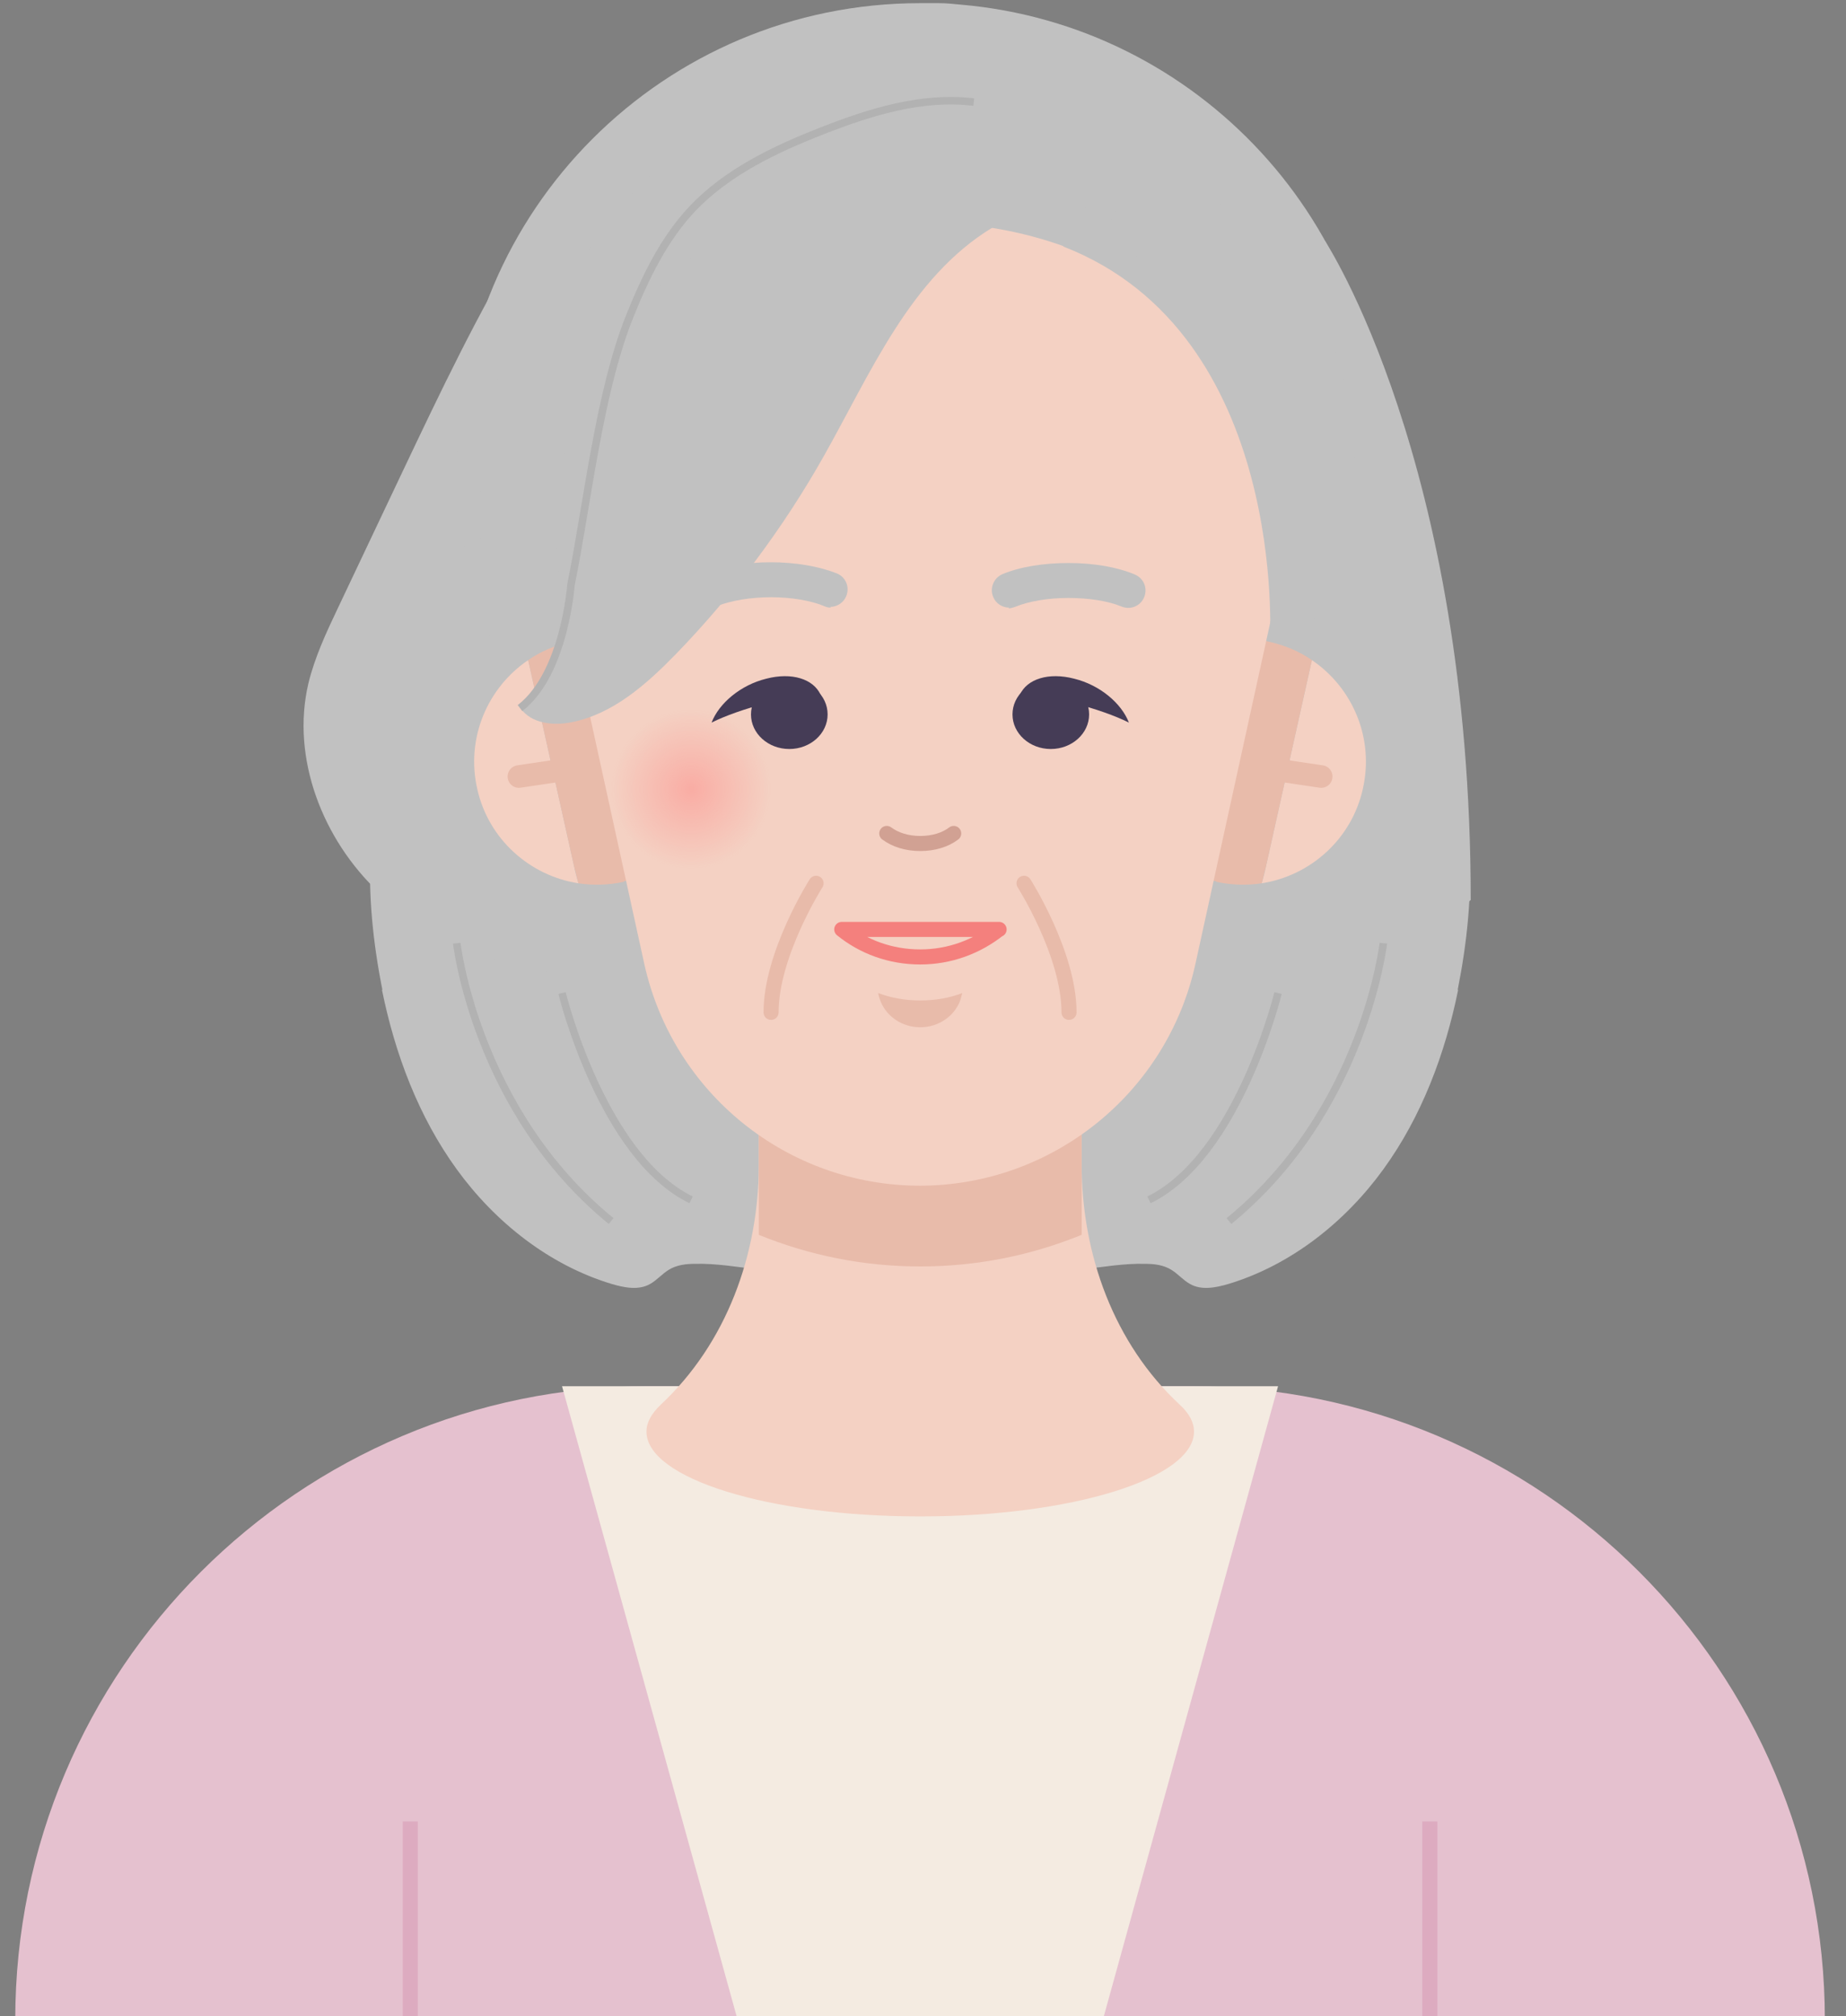 <svg width="76" height="83" viewBox="0 0 76 83" fill="none" xmlns="http://www.w3.org/2000/svg">
<rect x="0" y="0" width="76" height="83" fill="#808080" stroke="none"/>
<g clip-path="url(#clip0_20_593)">
<path d="M54.548 9.915C54.548 9.915 60.55 19.011 60.55 37.051L52.633 43.896L44.226 38.261L54.548 9.915Z" fill="#C1C1C1"/>
<path d="M15.727 40.757C16.263 43.391 17.228 45.964 18.805 48.138C20.383 50.313 22.603 52.074 25.176 52.855C25.696 53.008 26.294 53.13 26.768 52.855C27.044 52.702 27.258 52.441 27.534 52.273C27.856 52.074 28.238 52.028 28.606 52.028C30.367 51.982 32.159 52.656 33.843 52.166C35.344 51.722 36.462 50.435 37.228 49.057C38.912 46.086 39.448 42.487 38.713 39.149C37.978 35.811 35.957 32.779 33.185 30.803C32.603 30.39 31.99 30.022 31.317 29.808C30.581 29.563 29.8 29.517 29.019 29.501C25.528 29.394 21.96 29.823 18.621 30.849C16.477 31.508 15.405 32.564 15.268 34.846C15.145 36.806 15.36 38.828 15.742 40.742L15.727 40.757Z" fill="#C1C1C1"/>
<path d="M60.03 40.757C59.494 43.391 58.529 45.964 56.952 48.138C55.374 50.313 53.154 52.074 50.581 52.855C50.06 53.008 49.463 53.13 48.989 52.855C48.713 52.702 48.498 52.441 48.223 52.273C47.901 52.074 47.518 52.028 47.151 52.028C45.39 51.982 43.598 52.656 41.913 52.166C40.413 51.722 39.295 50.435 38.529 49.057C36.845 46.086 36.309 42.487 37.044 39.149C37.779 35.811 39.8 32.779 42.572 30.803C43.154 30.39 43.767 30.022 44.44 29.808C45.175 29.563 45.956 29.517 46.737 29.501C50.229 29.394 53.797 29.823 57.135 30.849C59.279 31.508 60.351 32.564 60.489 34.846C60.612 36.806 60.397 38.828 60.014 40.742L60.03 40.757Z" fill="#C1C1C1"/>
<path d="M21.607 9.701C19.693 12.84 18.116 16.163 16.539 19.486C15.666 21.34 14.777 23.192 13.905 25.045C13.43 26.041 12.955 27.067 12.695 28.139C11.975 31.217 13.292 34.571 15.589 36.73C17.886 38.889 21.072 39.976 24.226 40.206C24.885 40.252 25.574 40.267 26.186 40.022C26.799 39.777 27.335 39.211 27.35 38.552C27.35 38.231 27.258 37.924 27.151 37.633C26.768 36.623 26.309 35.642 25.742 34.724C25.252 33.912 24.701 33.146 24.333 32.273C23.215 29.624 23.996 26.561 25.176 23.927C26.355 21.294 27.932 18.797 28.437 15.964C28.682 14.632 28.652 13.177 27.963 12.013C27.09 10.528 25.344 9.793 23.644 9.502" fill="#C1C1C1"/>
<path d="M26.707 57.066H49.05C63.445 57.066 75.129 68.751 75.129 83.146H0.628C0.628 68.751 12.312 57.066 26.707 57.066Z" fill="#E5C1CF"/>
<path d="M45.405 83.146H30.367L23.139 57.066H52.618L45.405 83.146Z" fill="#F4EBE1"/>
<path d="M44.532 47.939V42.87H31.24V47.939C31.24 51.645 29.908 55.305 27.197 57.832C26.83 58.184 26.615 58.551 26.615 58.934C26.615 60.864 31.654 62.426 37.886 62.426C44.119 62.426 49.157 60.864 49.157 58.934C49.157 58.551 48.958 58.184 48.575 57.832C45.865 55.32 44.532 51.645 44.532 47.939Z" fill="#F4D1C3"/>
<path d="M56.952 19.195C56.952 20.712 56.783 22.182 56.446 23.591C54.456 31.998 46.906 38.261 37.886 38.261C28.866 38.261 21.179 31.891 19.28 23.361C18.974 22.013 18.82 20.62 18.82 19.195C18.805 8.66 27.35 0.13 37.886 0.13C38.146 0.13 38.391 0.13 38.652 0.13C38.958 0.13 39.249 0.161 39.555 0.191C49.31 1.033 56.952 9.211 56.952 19.18V19.195Z" fill="#C1C1C1"/>
<path d="M23.813 36.362C21.822 36.056 20.107 34.555 19.647 32.472C19.173 30.374 20.076 28.307 21.745 27.174L23.644 35.704C23.69 35.933 23.752 36.148 23.813 36.362Z" fill="#F4D1C3"/>
<path d="M25.681 36.301C25.053 36.439 24.41 36.454 23.813 36.362C23.752 36.148 23.706 35.918 23.644 35.704L21.745 27.174C22.251 26.822 22.833 26.577 23.476 26.424C26.202 25.811 28.897 27.526 29.509 30.252C30.122 32.978 28.407 35.673 25.681 36.286V36.301Z" fill="#E8BBAA"/>
<path d="M51.944 36.362C53.935 36.056 55.65 34.555 56.109 32.472C56.584 30.374 55.681 28.307 54.011 27.174L52.112 35.704C52.067 35.933 52.005 36.148 51.944 36.362Z" fill="#F4D1C3"/>
<path d="M50.076 36.301C50.704 36.439 51.347 36.454 51.944 36.362C52.005 36.148 52.051 35.918 52.112 35.704L54.011 27.174C53.506 26.822 52.924 26.577 52.281 26.424C49.555 25.811 46.86 27.526 46.247 30.252C45.635 32.978 47.35 35.673 50.076 36.286V36.301Z" fill="#E8BBAA"/>
<path d="M44.532 44.295V50.834C42.465 51.676 40.229 52.136 37.886 52.136C35.543 52.136 33.307 51.676 31.24 50.834V44.295H44.532Z" fill="#E8BBAA"/>
<path d="M37.886 48.812C32.419 48.812 27.702 45.014 26.523 39.67L22.327 20.528C21.653 11.493 28.805 3.774 37.871 3.774C46.936 3.774 54.088 11.477 53.414 20.528L49.218 39.67C48.054 44.999 43.322 48.812 37.855 48.812H37.886Z" fill="#F4D1C3"/>
<path d="M39.264 34.31C38.927 34.571 38.437 34.724 37.886 34.724C37.335 34.724 36.86 34.571 36.508 34.31" stroke="#D1A193" stroke-width="0.62" stroke-linecap="round" stroke-linejoin="round"/>
<path d="M34.211 25.015C34.119 25.015 34.027 24.999 33.935 24.953C33.384 24.724 32.587 24.586 31.745 24.586C30.903 24.586 30.107 24.724 29.555 24.938C29.188 25.091 28.774 24.923 28.621 24.555C28.468 24.188 28.637 23.774 29.004 23.621C29.724 23.315 30.704 23.146 31.73 23.146C32.756 23.146 33.721 23.315 34.456 23.606C34.823 23.759 34.992 24.172 34.839 24.54C34.731 24.816 34.456 24.984 34.18 24.984L34.211 25.015Z" fill="#C1C1C1"/>
<path d="M41.546 25.014C41.27 25.014 40.995 24.846 40.888 24.57C40.734 24.203 40.918 23.789 41.27 23.636C42.005 23.33 42.97 23.177 43.996 23.177C45.022 23.177 46.002 23.345 46.722 23.651C47.09 23.805 47.258 24.218 47.105 24.586C46.952 24.953 46.538 25.122 46.171 24.968C45.62 24.739 44.823 24.616 43.981 24.616C43.139 24.616 42.342 24.754 41.791 24.984C41.699 25.014 41.607 25.045 41.516 25.045L41.546 25.014Z" fill="#C1C1C1"/>
<path d="M39.616 40.88C39.586 41.002 39.555 41.125 39.509 41.247C39.249 41.86 38.621 42.289 37.886 42.289C37.151 42.289 36.523 41.86 36.263 41.247C36.217 41.125 36.171 41.018 36.156 40.88C36.676 41.079 37.258 41.186 37.886 41.186C38.514 41.186 39.111 41.079 39.616 40.88Z" fill="#E8BBAA"/>
<path d="M41.117 38.261C40.229 38.965 39.111 39.394 37.886 39.394C36.661 39.394 35.543 38.98 34.655 38.261H41.133H41.117Z" stroke="#F4807D" stroke-width="0.62" stroke-linecap="round" stroke-linejoin="round"/>
<path opacity="0.5" d="M28.453 35.78C30.271 35.78 31.745 34.306 31.745 32.488C31.745 30.669 30.271 29.195 28.453 29.195C26.634 29.195 25.16 30.669 25.16 32.488C25.16 34.306 26.634 35.78 28.453 35.78Z" fill="url(#paint0_radial_20_593)"/>
<path opacity="0.5" d="M47.304 35.78C49.122 35.78 50.596 34.306 50.596 32.488C50.596 30.669 49.122 29.195 47.304 29.195C45.486 29.195 44.011 30.669 44.011 32.488C44.011 34.306 45.486 35.78 47.304 35.78Z" fill="url(#paint1_radial_20_593)"/>
<path d="M33.797 28.583C33.215 28.598 32.434 28.721 31.546 28.951C30.673 29.18 29.877 29.456 29.295 29.747C29.601 28.951 30.49 28.2 31.546 27.94C32.603 27.664 33.491 27.955 33.782 28.598L33.797 28.583Z" fill="#453C56"/>
<path d="M21.363 31.967L23.323 31.676" stroke="#E8BBAA" stroke-width="0.93" stroke-linecap="round" stroke-linejoin="round"/>
<path d="M54.394 31.967L52.434 31.676" stroke="#E8BBAA" stroke-width="0.93" stroke-linecap="round" stroke-linejoin="round"/>
<path d="M16.891 74.983V83.146" stroke="#DDABC0" stroke-width="0.62" stroke-linejoin="round"/>
<path d="M58.866 74.983V83.146" stroke="#DDABC0" stroke-width="0.62" stroke-linejoin="round"/>
<path d="M54.701 21.201C54.701 21.661 54.701 22.135 54.655 22.61L54.042 25.719C53.414 14.678 46.431 9.149 37.886 9.149C29.341 9.149 22.343 14.678 21.73 25.719L21.118 22.61C20.383 11.783 28.101 2.564 37.886 2.564C47.672 2.564 54.716 11.002 54.716 21.201H54.701Z" fill="#C1C1C1"/>
<path d="M23.476 26.424C23.476 26.424 22.695 13.744 31.99 10.145L29.632 8.445L20.628 14.617L19.525 21.86L23.476 26.424Z" fill="#C1C1C1"/>
<path d="M52.281 26.424C52.281 26.424 53.062 13.744 43.767 10.145L46.125 8.445L55.129 14.617L56.232 21.86L52.281 26.424Z" fill="#C1C1C1"/>
<path d="M32.495 30.834C33.367 30.834 34.073 30.196 34.073 29.41C34.073 28.623 33.367 27.985 32.495 27.985C31.624 27.985 30.918 28.623 30.918 29.41C30.918 30.196 31.624 30.834 32.495 30.834Z" fill="#453C56"/>
<path d="M41.975 28.583C42.557 28.598 43.338 28.721 44.226 28.951C45.099 29.18 45.895 29.456 46.477 29.747C46.171 28.951 45.283 28.2 44.226 27.94C43.169 27.664 42.281 27.955 41.99 28.598L41.975 28.583Z" fill="#453C56"/>
<path d="M43.261 30.834C44.132 30.834 44.839 30.196 44.839 29.41C44.839 28.623 44.132 27.985 43.261 27.985C42.39 27.985 41.684 28.623 41.684 29.41C41.684 30.196 42.39 30.834 43.261 30.834Z" fill="#453C56"/>
<path d="M46.998 10.972C46.875 9.716 45.712 8.721 44.456 8.507C43.2 8.292 41.929 8.721 40.842 9.379C37.473 11.431 35.849 15.352 33.905 18.797C32.235 21.753 30.183 24.494 27.825 26.929C26.615 28.169 25.237 29.395 23.537 29.731C22.787 29.884 21.883 29.793 21.439 29.165C23.216 27.725 23.185 25.612 22.986 23.346C22.787 21.079 23.078 18.859 23.828 16.699C25.758 11.11 33.476 6.562 39.31 5.658C40.382 5.49 41.516 5.444 42.557 5.796C43.307 6.056 44.042 6.531 44.839 6.454" fill="#C1C1C1"/>
<path d="M40.091 4.203C37.978 3.943 35.849 4.601 33.858 5.382C31.898 6.148 29.938 7.082 28.499 8.598C27.32 9.854 26.554 11.447 25.911 13.055C24.655 16.209 24.18 20.758 23.506 24.081C23.506 24.081 23.246 27.741 21.408 29.149" stroke="#B2B2B2" stroke-width="0.31" stroke-miterlimit="10"/>
<path d="M18.805 38.828C18.805 38.828 19.586 45.719 25.16 50.267" stroke="#B2B2B2" stroke-width="0.31" stroke-miterlimit="10"/>
<path d="M23.139 40.88C23.139 40.88 24.777 47.603 28.453 49.394" stroke="#B2B2B2" stroke-width="0.31" stroke-miterlimit="10"/>
<path d="M56.952 38.828C56.952 38.828 56.171 45.719 50.596 50.267" stroke="#B2B2B2" stroke-width="0.31" stroke-miterlimit="10"/>
<path d="M52.618 40.88C52.618 40.88 50.979 47.603 47.304 49.394" stroke="#B2B2B2" stroke-width="0.31" stroke-miterlimit="10"/>
<path d="M33.598 36.362C33.598 36.362 31.745 39.272 31.745 41.676" stroke="#E8BBAA" stroke-width="0.62" stroke-linecap="round" stroke-linejoin="round"/>
<path d="M42.159 36.362C42.159 36.362 44.012 39.272 44.012 41.676" stroke="#E8BBAA" stroke-width="0.62" stroke-linecap="round" stroke-linejoin="round"/>
</g>
<defs>
<radialGradient id="paint0_radial_20_593" cx="0" cy="0" r="1" gradientUnits="userSpaceOnUse" gradientTransform="translate(28.453 32.488) scale(3.292 3.292)">
<stop stop-color="#FF8885"/>
<stop offset="1" stop-color="#FF8885" stop-opacity="0"/>
</radialGradient>
<radialGradient id="paint1_radial_20_593" cx="0" cy="0" r="1" gradientUnits="userSpaceOnUse" gradientTransform="translate(86.328 78.186) rotate(180) scale(3.286)">
<stop stop-color="#FF8885"/>
<stop offset="1" stop-color="#FF8885" stop-opacity="0"/>
</radialGradient>
<clipPath id="clip0_20_593">
<rect width="74.501" height="83.016" fill="white" transform="translate(0.628 0.13)"/>
</clipPath>
</defs>
</svg>
